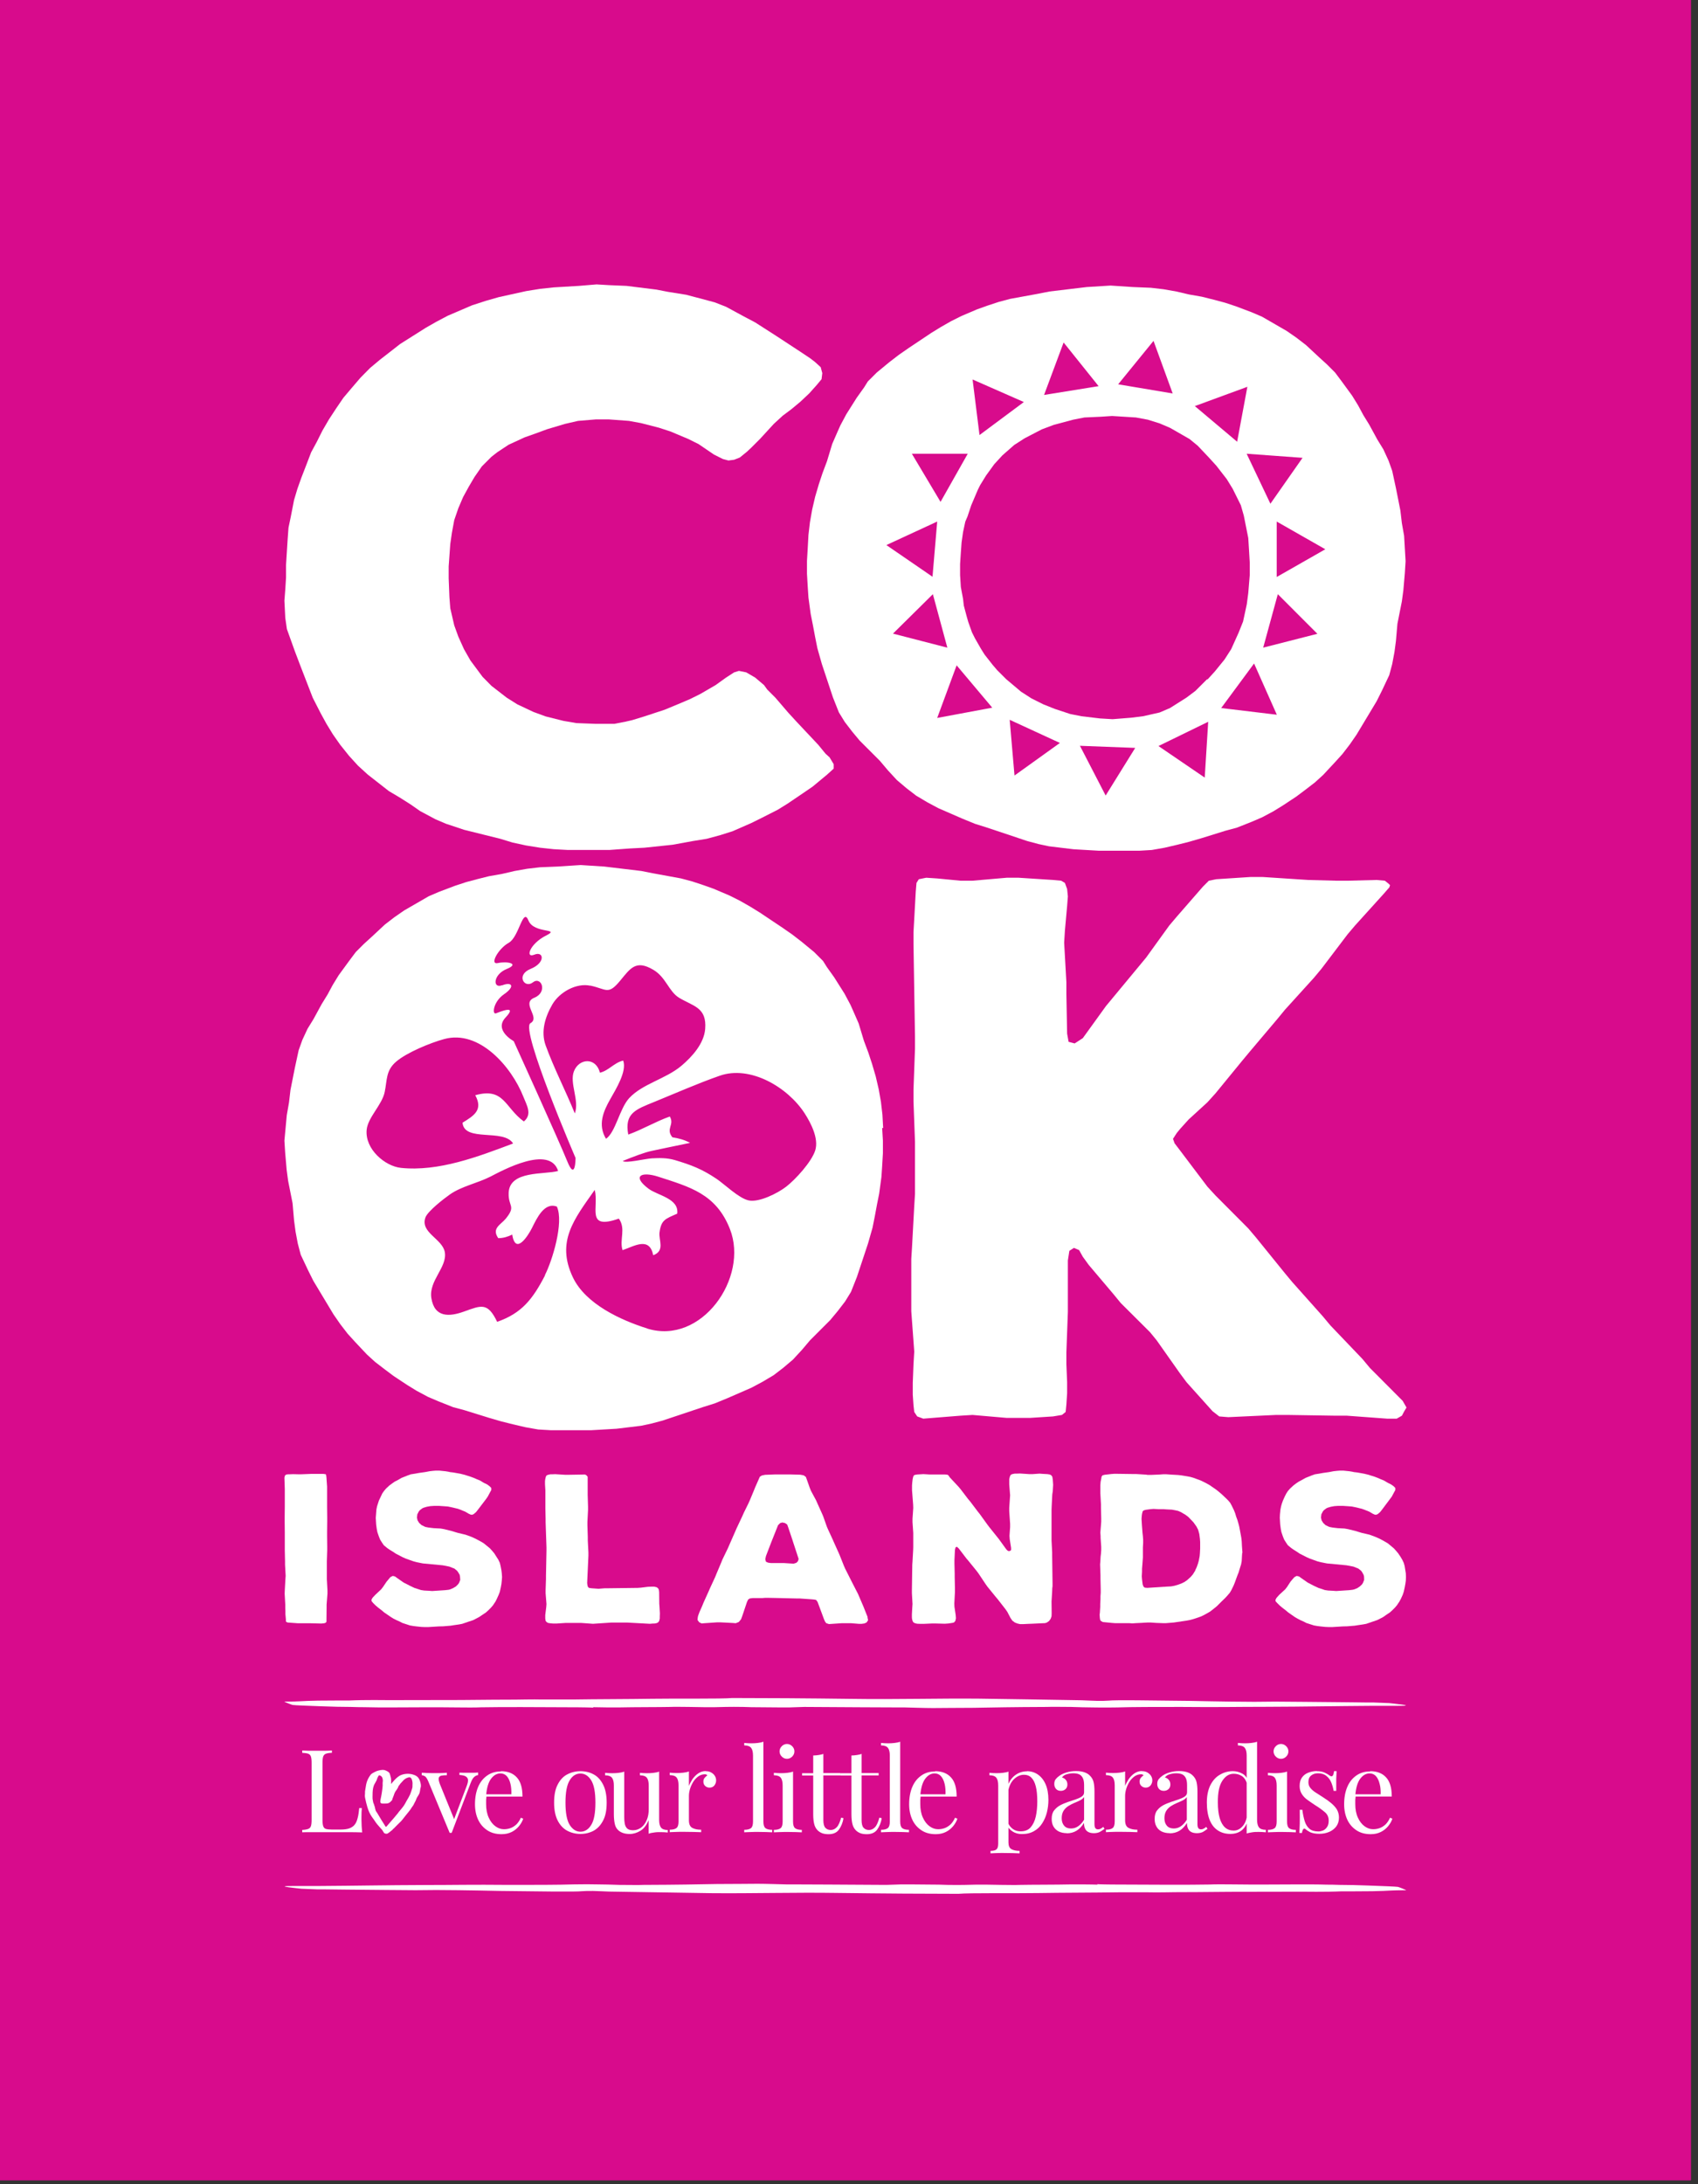 <svg width="182" height="234" viewBox="0 0 182 234" fill="none" xmlns="http://www.w3.org/2000/svg">
<rect x="0" y="0" width="182" height="234" fill="#333333" stroke="none"/>
<rect width="181.248" height="233.594" fill="#D80B8C"/>
<g clip-path="url(#clip0_679_47)">
<path d="M63.601 182.95C63.455 182.923 62.01 182.91 62.01 182.91C57.224 182.884 53.883 182.87 51.55 182.91C51.113 182.937 49.814 182.937 49.085 182.923C46.181 182.884 44.431 182.923 41.82 182.923C41.091 182.923 39.792 182.923 39.063 182.897C38.577 182.897 38.095 182.888 37.618 182.87C36.889 182.87 35.444 182.844 34.569 182.804C32.832 182.738 31.665 182.698 31.374 182.658C31.228 182.632 30.592 182.367 30.512 182.327C30.446 182.287 30.366 182.3 31.533 182.287C32.699 182.26 32.699 182.181 36.04 182.181H37.406C39.036 182.101 41.568 182.141 41.701 182.141C41.926 182.141 46.778 182.128 49.389 182.128C51.126 182.101 54.997 182.088 55.236 182.088C55.488 182.088 57.224 182.048 58.099 182.075C58.828 182.075 60.618 182.075 61.347 182.075C63.667 182.035 67.591 182.035 69.911 181.995C72.231 181.956 77.308 182.022 78.475 181.916C81.815 181.916 86.455 181.942 91.532 182.009C95.88 182.075 100.679 181.942 104.882 181.982C107.785 182.022 112.133 182.088 115.911 182.154C116.786 182.181 116.932 182.207 117.648 182.221C118.377 182.221 118.231 182.221 118.814 182.194C119.544 182.115 123.176 182.168 127.524 182.221C128.969 182.247 130.573 182.287 132.018 182.3C134.192 182.327 134.775 182.327 136.658 182.3C136.658 182.3 142.12 182.34 144.294 182.367C145.023 182.367 145.739 182.393 146.468 182.393H147.197C147.926 182.42 148.032 182.42 148.907 182.459C149.053 182.486 152.155 182.764 149.808 182.751H149.225C147.913 182.751 147.197 182.751 147.197 182.751C142.835 182.778 140.078 182.844 135.584 182.857C132.389 182.857 130.798 182.91 126.583 182.87C123.971 182.87 121.36 182.87 119.756 182.923C119.172 182.923 118.589 182.95 117.144 182.923C116.415 182.923 115.686 182.897 114.824 182.87C114.095 182.87 112.65 182.844 112.213 182.87C108.434 182.884 106.698 182.923 104.365 182.963C102.482 182.963 100.958 182.99 100.003 182.99C99.049 182.99 97.683 182.937 96.954 182.923C96.53 182.923 96.835 182.923 96.371 182.923C95.907 182.923 89.69 182.897 86.203 182.87C85.037 182.897 84.904 182.923 84.612 182.923C84.321 182.923 82.73 182.923 80.543 182.897L79.668 182.87C78.223 182.844 77.202 182.884 76.619 182.897C76.035 182.91 75.306 182.897 73.861 182.87C73.132 182.87 72.416 182.844 71.833 182.87C70.666 182.897 68.055 182.884 66.318 182.923C65.589 182.923 64.29 182.923 63.561 182.897" fill="white"/>
<path d="M117.601 201.856C117.747 201.882 119.192 201.895 119.192 201.895C123.977 201.922 127.318 201.935 129.651 201.895C130.089 201.869 131.388 201.869 132.117 201.882C135.02 201.922 136.77 201.882 139.381 201.882C140.111 201.882 141.41 201.882 142.139 201.909C142.625 201.909 143.107 201.918 143.584 201.935C144.313 201.935 145.758 201.962 146.633 202.002C148.369 202.068 149.536 202.108 149.828 202.147C149.973 202.174 150.61 202.439 150.689 202.479C150.756 202.519 150.835 202.505 149.669 202.519C148.502 202.545 148.502 202.625 145.161 202.625H143.796C142.165 202.704 139.633 202.664 139.501 202.664C139.275 202.664 134.423 202.678 131.812 202.678C130.075 202.704 126.204 202.717 125.966 202.717C125.714 202.717 123.977 202.757 123.102 202.731C122.373 202.731 120.584 202.731 119.854 202.731C117.535 202.77 113.611 202.77 111.291 202.81C108.971 202.85 103.894 202.784 102.727 202.89C99.386 202.89 94.746 202.863 89.669 202.797C85.321 202.731 80.522 202.863 76.32 202.824C73.416 202.784 69.068 202.717 65.29 202.651C64.415 202.625 64.269 202.598 63.554 202.585C62.825 202.585 62.97 202.585 62.387 202.611C61.658 202.691 58.026 202.638 53.677 202.585C52.233 202.558 50.628 202.519 49.184 202.505C47.009 202.479 46.426 202.479 44.544 202.505C44.544 202.505 39.082 202.466 36.908 202.439C36.179 202.439 35.463 202.413 34.734 202.413H34.005C33.276 202.386 33.169 202.386 32.294 202.346C32.149 202.32 29.047 202.041 31.393 202.055H31.976C33.289 202.055 34.005 202.055 34.005 202.055C38.366 202.028 41.123 201.962 45.617 201.948C48.812 201.948 50.403 201.895 54.619 201.935C57.23 201.935 59.842 201.935 61.446 201.882C62.029 201.882 62.612 201.856 64.057 201.882C64.787 201.882 65.516 201.909 66.377 201.935C67.106 201.935 68.551 201.962 68.989 201.935C72.767 201.922 74.504 201.882 76.837 201.842C78.719 201.842 80.244 201.816 81.198 201.816C82.153 201.816 83.518 201.869 84.247 201.882C84.671 201.882 84.367 201.882 84.831 201.882C85.294 201.882 91.512 201.909 94.998 201.935C96.165 201.909 96.297 201.882 96.589 201.882C96.881 201.882 98.472 201.882 100.659 201.909L101.534 201.935C102.979 201.962 104 201.922 104.583 201.909C105.166 201.895 105.895 201.909 107.34 201.935C108.069 201.935 108.785 201.962 109.368 201.935C110.535 201.909 113.147 201.922 114.883 201.882C115.612 201.882 116.911 201.882 117.641 201.909" fill="white"/>
<path d="M42.462 194.479C42.37 194.598 42.264 194.704 42.171 194.824C41.945 195.089 41.707 195.354 41.481 195.619C41.455 195.646 41.415 195.712 41.375 195.712C41.336 195.712 41.296 195.646 41.282 195.619C41.243 195.553 41.19 195.473 41.15 195.407C41.11 195.341 41.07 195.275 41.017 195.195C40.978 195.129 40.938 195.076 40.898 195.009C40.792 194.837 40.686 194.665 40.58 194.479C40.527 194.386 40.474 194.307 40.421 194.214C40.368 194.134 40.288 194.042 40.262 193.949C40.222 193.843 40.209 193.737 40.182 193.617C40.142 193.498 40.103 193.365 40.063 193.246C39.997 193.153 39.997 193.021 39.97 192.928C39.93 192.769 39.93 192.663 39.93 192.517C39.93 192.199 39.93 191.854 39.997 191.536C40.023 191.443 40.05 191.35 40.076 191.271C40.156 191.085 40.275 190.926 40.355 190.754C40.394 190.661 40.421 190.555 40.461 190.462C40.5 190.369 40.54 190.316 40.593 190.223C40.593 190.21 40.633 190.21 40.646 190.197C40.659 190.197 40.673 190.197 40.686 190.197C40.885 190.263 40.978 190.382 41.017 190.594C41.044 190.714 41.044 190.833 41.017 190.952C41.004 191.058 41.017 191.165 41.017 191.271C41.004 191.443 40.991 191.615 40.964 191.788C40.938 192.013 40.898 192.225 40.858 192.451C40.819 192.649 40.766 192.835 40.766 193.034C40.766 193.1 40.805 193.166 40.858 193.193C40.911 193.22 40.964 193.22 41.017 193.22C41.097 193.22 41.176 193.22 41.256 193.22C41.375 193.22 41.508 193.22 41.627 193.18C41.786 193.127 41.879 193.007 41.998 192.888C42.038 192.848 42.065 192.755 42.065 192.689C42.104 192.636 42.118 192.583 42.144 192.504C42.184 192.411 42.224 192.305 42.25 192.212C42.29 192.119 42.33 192 42.396 191.907C42.449 191.841 42.489 191.774 42.542 191.708C42.542 191.668 42.568 191.642 42.595 191.615C42.608 191.589 42.648 191.549 42.648 191.536C42.661 191.443 42.754 191.284 42.807 191.231C42.873 191.178 42.9 191.085 42.953 191.045C43.085 190.913 43.191 190.793 43.297 190.674C43.43 190.581 43.536 190.488 43.695 190.449C43.722 190.449 43.722 190.435 43.801 190.409C43.841 190.409 43.894 190.422 43.907 190.409C43.947 190.409 43.987 190.409 44 190.435C44.027 190.488 44.093 190.515 44.119 190.581C44.146 190.647 44.172 190.727 44.186 190.793C44.225 190.952 44.225 191.125 44.212 191.284C44.212 191.363 44.212 191.456 44.199 191.523C44.133 191.761 44.053 192 43.96 192.238C43.854 192.477 43.722 192.689 43.589 192.915C43.523 193.021 43.483 193.127 43.417 193.233C43.245 193.551 42.979 193.829 42.754 194.108C42.714 194.148 42.688 194.201 42.661 194.24C42.595 194.32 42.515 194.413 42.449 194.492L42.462 194.479ZM42.078 195.99C42.197 195.911 42.264 195.845 42.37 195.725C42.476 195.606 42.595 195.513 42.701 195.394C42.727 195.367 42.754 195.354 42.767 195.328C42.9 195.208 43.006 195.102 43.112 194.97C43.324 194.678 43.563 194.413 43.788 194.121C43.854 194.042 43.907 193.962 43.974 193.882C44.04 193.803 44.08 193.71 44.146 193.617C44.212 193.524 44.279 193.445 44.331 193.352C44.371 193.246 44.438 193.14 44.491 193.034C44.544 192.941 44.583 192.862 44.61 192.769C44.65 192.663 44.689 192.57 44.756 192.477C44.822 192.371 44.888 192.278 44.941 192.159C45.034 191.947 45.021 191.708 45.087 191.496C45.153 191.297 45.087 191.032 45.021 190.833C44.968 190.661 44.888 190.502 44.769 190.382C44.663 190.276 44.517 190.197 44.358 190.144C43.881 189.971 43.324 189.998 42.86 190.223C42.595 190.382 42.37 190.594 42.171 190.833C42.104 190.913 42.012 190.992 41.959 191.085C41.959 191.085 41.945 191.085 41.919 191.111V190.979C41.932 190.886 41.919 190.78 41.919 190.661C41.919 190.515 41.879 190.382 41.839 190.236C41.8 190.117 41.786 189.985 41.693 189.892C41.627 189.825 41.561 189.786 41.481 189.746C41.402 189.706 41.322 189.666 41.23 189.64C41.07 189.6 40.911 189.613 40.752 189.64C40.553 189.68 40.368 189.733 40.195 189.825C40.036 189.905 39.837 189.998 39.731 190.13C39.572 190.343 39.44 190.568 39.347 190.82C39.254 191.072 39.215 191.337 39.175 191.602C39.161 191.708 39.135 191.827 39.122 191.933C39.122 192.013 39.122 192.079 39.122 192.159C39.108 192.252 39.108 192.344 39.108 192.437C39.108 192.53 39.148 192.649 39.161 192.742C39.188 192.862 39.215 192.981 39.241 193.1C39.281 193.259 39.321 193.418 39.373 193.591C39.48 193.962 39.639 194.333 39.864 194.651C39.904 194.704 39.93 194.744 39.97 194.797C40.036 194.877 40.089 194.97 40.156 195.062C40.248 195.195 40.328 195.328 40.434 195.447L40.792 195.858C40.792 195.858 40.885 195.964 40.938 196.017C41.017 196.123 41.084 196.242 41.15 196.348C41.203 196.441 41.428 196.481 41.521 196.441C41.654 196.388 42.065 196.03 42.118 195.99H42.078Z" fill="white"/>
<path d="M35.574 187.535V187.787C35.296 187.787 35.084 187.827 34.938 187.88C34.792 187.933 34.699 188.039 34.646 188.172C34.593 188.318 34.567 188.543 34.567 188.848V194.986C34.567 195.278 34.593 195.503 34.646 195.649C34.699 195.795 34.792 195.901 34.938 195.941C35.084 195.981 35.296 196.007 35.574 196.007H36.476C36.86 196.007 37.178 195.968 37.417 195.888C37.655 195.808 37.854 195.676 38 195.503C38.146 195.331 38.252 195.092 38.331 194.788C38.411 194.496 38.464 194.125 38.504 193.7H38.782C38.756 193.952 38.742 194.297 38.742 194.721C38.742 194.88 38.742 195.106 38.756 195.397C38.756 195.689 38.795 195.994 38.822 196.312C38.398 196.299 37.921 196.286 37.404 196.286C36.873 196.286 36.409 196.286 35.998 196.286H35.296C35.017 196.286 34.699 196.286 34.368 196.286C34.036 196.286 33.705 196.286 33.36 196.286C33.016 196.286 32.697 196.286 32.393 196.299V196.047C32.671 196.034 32.883 195.994 33.029 195.941C33.175 195.888 33.267 195.795 33.321 195.649C33.374 195.503 33.4 195.278 33.4 194.986V188.848C33.4 188.543 33.374 188.318 33.321 188.172C33.267 188.026 33.175 187.933 33.029 187.88C32.883 187.827 32.671 187.801 32.393 187.787V187.535C32.565 187.535 32.79 187.549 33.069 187.562C33.347 187.562 33.652 187.562 33.97 187.562C34.262 187.562 34.54 187.562 34.832 187.562C35.11 187.562 35.349 187.549 35.548 187.535H35.574Z" fill="white"/>
<path d="M51.248 189.92V190.172C51.089 190.185 50.943 190.265 50.811 190.384C50.678 190.503 50.559 190.729 50.44 191.034L48.411 196.363H48.199L45.919 190.875C45.786 190.556 45.654 190.358 45.535 190.291C45.402 190.225 45.296 190.185 45.203 190.185V189.92C45.362 189.92 45.535 189.933 45.72 189.947C45.892 189.947 46.091 189.96 46.29 189.96C46.542 189.96 46.82 189.96 47.099 189.96C47.377 189.96 47.656 189.933 47.894 189.92V190.185C47.682 190.185 47.51 190.198 47.337 190.225C47.178 190.252 47.072 190.331 47.032 190.464C46.993 190.596 47.032 190.822 47.152 191.14L48.703 194.958L48.623 195.024L50.029 191.325C50.135 191.047 50.174 190.835 50.161 190.676C50.148 190.517 50.055 190.397 49.909 190.305C49.763 190.225 49.538 190.172 49.246 190.159V189.907C49.392 189.907 49.525 189.92 49.631 189.92C49.737 189.92 49.843 189.92 49.949 189.92C50.055 189.92 50.161 189.92 50.294 189.92C50.479 189.92 50.652 189.92 50.811 189.92C50.97 189.92 51.102 189.907 51.235 189.894L51.248 189.92Z" fill="white"/>
<path d="M53.695 189.754C54.424 189.754 54.994 189.979 55.392 190.417C55.803 190.854 56.002 191.544 56.002 192.472H51.627V192.233H54.809C54.822 191.835 54.795 191.451 54.716 191.119C54.636 190.775 54.504 190.496 54.331 190.297C54.159 190.099 53.92 189.993 53.642 189.993C53.258 189.993 52.926 190.178 52.635 190.563C52.343 190.947 52.17 191.544 52.104 192.366L52.144 192.419C52.131 192.538 52.117 192.684 52.104 192.83C52.104 192.976 52.104 193.121 52.104 193.281C52.104 193.837 52.197 194.328 52.383 194.726C52.568 195.137 52.807 195.442 53.099 195.654C53.39 195.866 53.695 195.972 54.013 195.972C54.265 195.972 54.49 195.932 54.716 195.853C54.941 195.773 55.14 195.64 55.339 195.468C55.524 195.283 55.697 195.044 55.829 194.739L56.081 194.845C55.988 195.123 55.843 195.375 55.63 195.64C55.418 195.892 55.166 196.105 54.848 196.264C54.53 196.423 54.172 196.502 53.761 196.502C53.165 196.502 52.661 196.37 52.237 196.091C51.813 195.813 51.481 195.442 51.256 194.964C51.03 194.487 50.911 193.93 50.911 193.294C50.911 192.565 51.03 191.941 51.256 191.424C51.481 190.894 51.813 190.496 52.237 190.205C52.661 189.913 53.151 189.78 53.708 189.78L53.695 189.754Z" fill="white"/>
<path d="M62.215 189.754C62.745 189.754 63.223 189.873 63.634 190.099C64.058 190.324 64.389 190.695 64.641 191.186C64.893 191.676 65.026 192.326 65.026 193.121C65.026 193.917 64.906 194.553 64.641 195.044C64.389 195.534 64.058 195.892 63.634 196.131C63.209 196.356 62.732 196.476 62.215 196.476C61.698 196.476 61.221 196.356 60.797 196.131C60.373 195.906 60.028 195.534 59.776 195.044C59.524 194.553 59.392 193.917 59.392 193.121C59.392 192.326 59.511 191.69 59.776 191.186C60.028 190.695 60.359 190.324 60.797 190.099C61.221 189.873 61.698 189.754 62.215 189.754ZM62.215 190.006C61.738 190.006 61.354 190.244 61.062 190.735C60.757 191.226 60.611 192.021 60.611 193.121C60.611 194.222 60.757 195.017 61.062 195.508C61.367 195.985 61.751 196.237 62.215 196.237C62.679 196.237 63.077 195.998 63.369 195.508C63.673 195.031 63.819 194.235 63.819 193.121C63.819 192.008 63.673 191.226 63.369 190.735C63.064 190.244 62.679 190.006 62.215 190.006Z" fill="white"/>
<path d="M70.648 189.798V194.968C70.648 195.34 70.714 195.618 70.847 195.79C70.979 195.963 71.231 196.056 71.576 196.056V196.321C71.324 196.294 71.059 196.281 70.807 196.281C70.568 196.281 70.343 196.281 70.117 196.321C69.892 196.347 69.693 196.387 69.521 196.453V194.995C69.309 195.525 69.017 195.91 68.646 196.135C68.275 196.361 67.89 196.48 67.493 196.48C67.201 196.48 66.949 196.44 66.737 196.361C66.525 196.281 66.339 196.162 66.207 196.016C66.048 195.857 65.942 195.631 65.888 195.366C65.835 195.101 65.796 194.783 65.796 194.385V191.283C65.796 190.912 65.729 190.633 65.597 190.461C65.464 190.288 65.212 190.196 64.855 190.196V189.93C65.12 189.957 65.371 189.97 65.623 189.97C65.875 189.97 66.087 189.957 66.313 189.93C66.538 189.904 66.737 189.864 66.909 189.798V194.664C66.909 194.915 66.922 195.154 66.962 195.366C67.002 195.578 67.082 195.751 67.214 195.883C67.347 196.016 67.559 196.082 67.864 196.082C68.182 196.082 68.474 195.976 68.725 195.79C68.977 195.605 69.176 195.326 69.322 194.982C69.468 194.65 69.534 194.266 69.534 193.842V191.283C69.534 190.912 69.468 190.633 69.335 190.461C69.203 190.288 68.951 190.196 68.593 190.196V189.93C68.858 189.957 69.11 189.97 69.362 189.97C69.614 189.97 69.826 189.957 70.051 189.93C70.276 189.904 70.475 189.864 70.648 189.798Z" fill="white"/>
<path d="M75.632 189.753C75.857 189.753 76.056 189.793 76.215 189.886C76.387 189.978 76.52 190.098 76.612 190.244C76.705 190.389 76.758 190.548 76.758 190.734C76.758 190.946 76.692 191.119 76.573 191.278C76.453 191.437 76.268 191.516 76.056 191.516C75.883 191.516 75.724 191.463 75.592 191.344C75.459 191.225 75.393 191.079 75.393 190.867C75.393 190.708 75.433 190.575 75.525 190.469C75.618 190.363 75.711 190.27 75.817 190.204C75.764 190.124 75.671 190.084 75.552 190.084C75.3 190.084 75.061 190.164 74.849 190.31C74.637 190.469 74.452 190.655 74.306 190.893C74.16 191.132 74.041 191.384 73.961 191.649C73.882 191.914 73.842 192.166 73.842 192.391V195.016C73.842 195.427 73.961 195.693 74.2 195.825C74.438 195.958 74.757 196.024 75.154 196.024V196.289C74.969 196.289 74.69 196.276 74.346 196.263C74.001 196.263 73.63 196.249 73.245 196.249C72.967 196.249 72.689 196.249 72.41 196.263C72.132 196.263 71.92 196.289 71.787 196.289V196.024C72.118 196.024 72.37 195.958 72.516 195.838C72.662 195.719 72.728 195.48 72.728 195.136V191.264C72.728 190.893 72.662 190.615 72.529 190.442C72.397 190.27 72.145 190.177 71.787 190.177V189.912C72.052 189.939 72.304 189.952 72.556 189.952C72.808 189.952 73.02 189.939 73.245 189.912C73.471 189.886 73.669 189.846 73.842 189.78V191.331C73.935 191.092 74.067 190.853 74.226 190.602C74.399 190.363 74.597 190.151 74.836 189.992C75.075 189.833 75.34 189.74 75.632 189.74V189.753Z" fill="white"/>
<path d="M81.825 186.595V195.146C81.825 195.491 81.892 195.73 82.037 195.849C82.183 195.968 82.422 196.034 82.766 196.034V196.3C82.621 196.3 82.409 196.286 82.13 196.273C81.852 196.273 81.56 196.26 81.269 196.26C80.977 196.26 80.698 196.26 80.42 196.273C80.128 196.273 79.916 196.3 79.77 196.3V196.034C80.102 196.034 80.354 195.968 80.5 195.849C80.645 195.73 80.712 195.491 80.712 195.146V188.08C80.712 187.708 80.645 187.43 80.513 187.258C80.38 187.085 80.128 186.992 79.77 186.992V186.727C80.036 186.754 80.287 186.767 80.539 186.767C80.791 186.767 81.003 186.754 81.229 186.727C81.441 186.701 81.653 186.661 81.825 186.595Z" fill="white"/>
<path d="M85.002 189.794V195.15C85.002 195.495 85.068 195.734 85.214 195.853C85.36 195.972 85.599 196.039 85.943 196.039V196.304C85.797 196.304 85.585 196.291 85.307 196.277C85.029 196.277 84.737 196.264 84.445 196.264C84.154 196.264 83.875 196.264 83.597 196.277C83.305 196.277 83.093 196.304 82.947 196.304V196.039C83.279 196.039 83.531 195.972 83.676 195.853C83.822 195.734 83.888 195.495 83.888 195.15V191.279C83.888 190.908 83.822 190.629 83.69 190.457C83.557 190.285 83.305 190.192 82.947 190.192V189.927C83.212 189.953 83.464 189.967 83.716 189.967C83.968 189.967 84.18 189.953 84.406 189.927C84.631 189.9 84.83 189.86 85.002 189.794ZM84.353 186.838C84.565 186.838 84.75 186.917 84.909 187.076C85.068 187.235 85.148 187.421 85.148 187.633C85.148 187.845 85.068 188.031 84.909 188.19C84.75 188.349 84.565 188.429 84.353 188.429C84.14 188.429 83.955 188.349 83.796 188.19C83.637 188.031 83.557 187.845 83.557 187.633C83.557 187.421 83.637 187.235 83.796 187.076C83.955 186.917 84.14 186.838 84.353 186.838Z" fill="white"/>
<path d="M88.251 187.886V189.954H90.08V190.206H88.251V194.992C88.251 195.377 88.317 195.655 88.463 195.814C88.609 195.973 88.794 196.053 89.046 196.053C89.298 196.053 89.51 195.947 89.696 195.748C89.881 195.549 90.027 195.204 90.16 194.727L90.412 194.793C90.332 195.271 90.16 195.682 89.921 196.013C89.683 196.345 89.298 196.504 88.808 196.504C88.529 196.504 88.291 196.464 88.118 196.398C87.946 196.331 87.774 196.225 87.641 196.093C87.455 195.907 87.336 195.682 87.27 195.417C87.204 195.151 87.164 194.807 87.164 194.369V190.219H85.971V189.967H87.164V188.072C87.376 188.072 87.575 188.045 87.76 188.019C87.946 187.992 88.118 187.952 88.277 187.899L88.251 187.886Z" fill="white"/>
<path d="M92.349 187.886V189.954H94.178V190.206H92.349V194.992C92.349 195.377 92.415 195.655 92.561 195.814C92.706 195.973 92.892 196.053 93.144 196.053C93.396 196.053 93.608 195.947 93.793 195.748C93.979 195.549 94.125 195.204 94.257 194.727L94.509 194.793C94.43 195.271 94.257 195.682 94.019 196.013C93.78 196.345 93.396 196.504 92.905 196.504C92.627 196.504 92.388 196.464 92.216 196.398C92.044 196.331 91.871 196.225 91.739 196.093C91.553 195.907 91.434 195.682 91.368 195.417C91.301 195.151 91.261 194.807 91.261 194.369V190.219H90.068V189.967H91.261V188.072C91.474 188.072 91.672 188.045 91.858 188.019C92.044 187.992 92.216 187.952 92.375 187.899L92.349 187.886Z" fill="white"/>
<path d="M96.488 186.595V195.146C96.488 195.491 96.555 195.73 96.701 195.849C96.846 195.968 97.085 196.034 97.43 196.034V196.3C97.284 196.3 97.072 196.286 96.793 196.273C96.515 196.273 96.223 196.26 95.932 196.26C95.64 196.26 95.362 196.26 95.083 196.273C94.791 196.273 94.579 196.3 94.434 196.3V196.034C94.765 196.034 95.017 195.968 95.163 195.849C95.308 195.73 95.375 195.491 95.375 195.146V188.08C95.375 187.708 95.308 187.43 95.176 187.258C95.043 187.085 94.791 186.992 94.434 186.992V186.727C94.699 186.754 94.951 186.767 95.203 186.767C95.454 186.767 95.666 186.754 95.892 186.727C96.104 186.701 96.316 186.661 96.488 186.595Z" fill="white"/>
<path d="M100.231 189.754C100.96 189.754 101.53 189.979 101.928 190.417C102.339 190.854 102.538 191.544 102.538 192.472H98.163V192.233H101.345C101.358 191.835 101.331 191.451 101.252 191.119C101.172 190.775 101.04 190.496 100.867 190.297C100.695 190.099 100.457 189.993 100.178 189.993C99.794 189.993 99.462 190.178 99.171 190.563C98.879 190.947 98.707 191.544 98.64 192.366L98.68 192.419C98.667 192.538 98.654 192.684 98.64 192.83C98.64 192.976 98.64 193.121 98.64 193.281C98.64 193.837 98.733 194.328 98.919 194.726C99.104 195.137 99.343 195.442 99.635 195.654C99.926 195.866 100.231 195.972 100.549 195.972C100.801 195.972 101.027 195.932 101.252 195.853C101.477 195.773 101.676 195.64 101.875 195.468C102.061 195.283 102.233 195.044 102.365 194.739L102.617 194.845C102.525 195.123 102.379 195.375 102.167 195.64C101.955 195.892 101.703 196.105 101.384 196.264C101.066 196.423 100.708 196.502 100.297 196.502C99.701 196.502 99.197 196.37 98.773 196.091C98.349 195.813 98.017 195.442 97.792 194.964C97.567 194.487 97.447 193.93 97.447 193.294C97.447 192.565 97.567 191.941 97.792 191.424C98.017 190.894 98.349 190.496 98.773 190.205C99.197 189.913 99.688 189.78 100.244 189.78L100.231 189.754Z" fill="white"/>
<path d="M108.092 189.794V197.391C108.092 197.749 108.198 197.987 108.41 198.106C108.623 198.226 108.914 198.292 109.285 198.292V198.557C109.1 198.557 108.848 198.544 108.53 198.531C108.212 198.531 107.867 198.517 107.496 198.517C107.244 198.517 106.992 198.517 106.74 198.531C106.488 198.531 106.303 198.557 106.17 198.557V198.292C106.462 198.292 106.674 198.239 106.806 198.133C106.926 198.027 106.992 197.828 106.992 197.523V191.279C106.992 190.907 106.926 190.629 106.793 190.457C106.661 190.284 106.409 190.191 106.051 190.191V189.926C106.316 189.953 106.568 189.966 106.82 189.966C107.072 189.966 107.284 189.953 107.509 189.926C107.721 189.9 107.933 189.86 108.106 189.794H108.092ZM110.068 189.754C110.505 189.754 110.903 189.873 111.247 190.112C111.592 190.351 111.87 190.695 112.069 191.146C112.268 191.597 112.374 192.167 112.374 192.83C112.374 193.281 112.321 193.718 112.215 194.156C112.109 194.593 111.937 194.978 111.711 195.336C111.486 195.694 111.194 195.972 110.836 196.171C110.478 196.383 110.041 196.489 109.537 196.489C109.153 196.489 108.808 196.396 108.53 196.211C108.251 196.025 108.053 195.813 107.96 195.548L108.079 195.375C108.198 195.601 108.357 195.8 108.583 195.959C108.808 196.118 109.073 196.197 109.405 196.197C109.869 196.197 110.227 196.051 110.478 195.76C110.73 195.468 110.916 195.084 111.022 194.606C111.128 194.129 111.181 193.585 111.181 193.002C111.181 192.339 111.128 191.796 111.022 191.385C110.916 190.96 110.757 190.655 110.545 190.443C110.333 190.231 110.068 190.138 109.749 190.138C109.352 190.138 108.98 190.311 108.649 190.642C108.318 190.974 108.106 191.477 108.013 192.154L107.867 191.981C107.96 191.279 108.212 190.735 108.609 190.351C109.02 189.966 109.511 189.767 110.081 189.767L110.068 189.754Z" fill="white"/>
<path d="M114.355 196.395C114.024 196.395 113.719 196.329 113.48 196.21C113.228 196.077 113.043 195.905 112.91 195.666C112.778 195.441 112.725 195.162 112.725 194.857C112.725 194.499 112.804 194.194 112.976 193.969C113.149 193.744 113.361 193.558 113.626 193.412C113.891 193.266 114.17 193.16 114.461 193.054C114.753 192.961 115.031 192.869 115.296 192.776C115.562 192.683 115.774 192.59 115.946 192.471C116.118 192.352 116.198 192.206 116.198 192.007V191.238C116.198 190.893 116.145 190.628 116.039 190.442C115.933 190.257 115.8 190.137 115.628 190.071C115.455 190.005 115.257 189.978 115.045 189.978C114.832 189.978 114.62 190.005 114.382 190.071C114.143 190.124 113.957 190.244 113.825 190.429C113.984 190.456 114.117 190.548 114.236 190.681C114.355 190.814 114.408 190.986 114.408 191.185C114.408 191.384 114.342 191.556 114.209 191.675C114.077 191.795 113.904 191.861 113.706 191.861C113.467 191.861 113.295 191.781 113.175 191.636C113.056 191.49 113.003 191.317 113.003 191.119C113.003 190.906 113.056 190.734 113.162 190.602C113.268 190.469 113.401 190.35 113.573 190.23C113.759 190.098 114.011 189.978 114.315 189.886C114.62 189.793 114.952 189.74 115.336 189.74C115.681 189.74 115.959 189.78 116.198 189.859C116.436 189.939 116.635 190.045 116.794 190.204C117.006 190.403 117.152 190.641 117.219 190.933C117.285 191.211 117.311 191.556 117.311 191.954V195.401C117.311 195.613 117.338 195.759 117.404 195.852C117.47 195.945 117.563 195.984 117.696 195.984C117.789 195.984 117.868 195.971 117.961 195.918C118.041 195.878 118.147 195.812 118.253 195.719L118.385 195.931C118.213 196.064 118.041 196.17 117.881 196.263C117.722 196.342 117.51 196.395 117.258 196.395C117.02 196.395 116.821 196.356 116.662 196.276C116.503 196.196 116.383 196.077 116.304 195.905C116.224 195.746 116.185 195.534 116.185 195.295C115.959 195.666 115.694 195.945 115.389 196.13C115.084 196.316 114.726 196.409 114.342 196.409L114.355 196.395ZM114.806 195.891C115.084 195.891 115.336 195.812 115.562 195.653C115.8 195.494 116.012 195.255 116.198 194.95V192.524C116.092 192.67 115.959 192.776 115.76 192.882C115.575 192.975 115.363 193.068 115.137 193.16C114.912 193.253 114.7 193.372 114.501 193.492C114.302 193.624 114.13 193.783 113.997 193.996C113.865 194.208 113.798 194.473 113.798 194.804C113.798 195.136 113.891 195.401 114.064 195.6C114.236 195.799 114.474 195.891 114.779 195.891H114.806Z" fill="white"/>
<path d="M122.384 189.751C122.61 189.751 122.809 189.791 122.968 189.884C123.127 189.977 123.273 190.096 123.365 190.242C123.458 190.388 123.511 190.547 123.511 190.732C123.511 190.945 123.445 191.117 123.326 191.276C123.193 191.435 123.021 191.515 122.809 191.515C122.636 191.515 122.477 191.462 122.345 191.342C122.212 191.223 122.146 191.077 122.146 190.865C122.146 190.706 122.186 190.573 122.278 190.467C122.358 190.361 122.464 190.268 122.57 190.202C122.517 190.123 122.424 190.083 122.305 190.083C122.053 190.083 121.814 190.162 121.602 190.308C121.39 190.467 121.205 190.653 121.059 190.891C120.913 191.13 120.794 191.382 120.714 191.647C120.635 191.912 120.595 192.164 120.595 192.39V195.015C120.595 195.426 120.714 195.691 120.953 195.823C121.191 195.956 121.51 196.022 121.907 196.022V196.288C121.722 196.288 121.443 196.274 121.099 196.261C120.754 196.261 120.383 196.248 119.998 196.248C119.72 196.248 119.441 196.248 119.163 196.261C118.885 196.261 118.673 196.288 118.54 196.288V196.022C118.885 196.022 119.123 195.956 119.269 195.837C119.415 195.717 119.481 195.479 119.481 195.134V191.263C119.481 190.891 119.415 190.613 119.282 190.441C119.15 190.268 118.898 190.176 118.54 190.176V189.91C118.805 189.937 119.057 189.95 119.309 189.95C119.561 189.95 119.773 189.937 119.998 189.91C120.224 189.884 120.422 189.844 120.595 189.778V191.329C120.688 191.09 120.82 190.852 120.979 190.6C121.152 190.361 121.35 190.149 121.589 189.99C121.828 189.831 122.093 189.738 122.384 189.738V189.751Z" fill="white"/>
<path d="M125.379 196.395C125.048 196.395 124.743 196.329 124.504 196.21C124.252 196.077 124.067 195.905 123.947 195.666C123.815 195.441 123.762 195.162 123.762 194.857C123.762 194.499 123.841 194.194 124.014 193.969C124.186 193.744 124.398 193.558 124.663 193.412C124.928 193.266 125.207 193.16 125.498 193.054C125.79 192.961 126.068 192.869 126.334 192.776C126.599 192.683 126.811 192.59 126.983 192.471C127.155 192.352 127.235 192.206 127.235 192.007V191.238C127.235 190.893 127.182 190.628 127.076 190.442C126.97 190.257 126.837 190.137 126.665 190.071C126.493 190.005 126.294 189.978 126.082 189.978C125.87 189.978 125.657 190.005 125.419 190.071C125.18 190.124 124.995 190.244 124.862 190.429C125.021 190.456 125.154 190.548 125.273 190.681C125.392 190.814 125.445 190.986 125.445 191.185C125.445 191.384 125.379 191.556 125.246 191.675C125.114 191.795 124.942 191.861 124.743 191.861C124.504 191.861 124.332 191.781 124.212 191.636C124.093 191.49 124.04 191.317 124.04 191.119C124.04 190.906 124.093 190.734 124.199 190.602C124.305 190.469 124.438 190.35 124.61 190.23C124.796 190.098 125.048 189.978 125.353 189.886C125.657 189.793 125.989 189.74 126.373 189.74C126.718 189.74 126.996 189.78 127.235 189.859C127.474 189.939 127.672 190.045 127.831 190.204C128.044 190.403 128.189 190.641 128.256 190.933C128.322 191.225 128.349 191.556 128.349 191.954V195.401C128.349 195.613 128.375 195.759 128.441 195.852C128.508 195.945 128.6 195.984 128.733 195.984C128.826 195.984 128.905 195.971 128.998 195.918C129.078 195.878 129.184 195.812 129.29 195.719L129.422 195.931C129.25 196.064 129.091 196.17 128.932 196.263C128.773 196.342 128.561 196.395 128.295 196.395C128.057 196.395 127.858 196.356 127.699 196.276C127.54 196.196 127.421 196.077 127.341 195.905C127.261 195.746 127.222 195.534 127.222 195.295C126.996 195.666 126.731 195.945 126.426 196.13C126.121 196.316 125.763 196.409 125.379 196.409V196.395ZM125.816 195.891C126.095 195.891 126.347 195.812 126.572 195.653C126.811 195.494 127.023 195.255 127.208 194.95V192.524C127.102 192.67 126.97 192.776 126.771 192.882C126.585 192.975 126.373 193.068 126.148 193.16C125.923 193.253 125.71 193.372 125.512 193.492C125.313 193.624 125.14 193.783 125.008 193.996C124.875 194.208 124.809 194.473 124.809 194.804C124.809 195.136 124.902 195.401 125.074 195.6C125.246 195.799 125.498 195.891 125.803 195.891H125.816Z" fill="white"/>
<path d="M132.14 189.75C132.498 189.75 132.843 189.843 133.161 190.015C133.479 190.188 133.691 190.479 133.797 190.904L133.638 191.023C133.519 190.678 133.347 190.426 133.095 190.267C132.843 190.108 132.565 190.029 132.233 190.029C131.743 190.029 131.345 190.28 131.014 190.784C130.682 191.288 130.523 192.057 130.536 193.118C130.536 193.781 130.603 194.337 130.735 194.788C130.868 195.226 131.053 195.557 131.305 195.783C131.557 196.008 131.862 196.114 132.233 196.114C132.604 196.114 132.896 195.968 133.174 195.663C133.453 195.372 133.625 194.934 133.678 194.351L133.824 194.523C133.758 195.146 133.559 195.637 133.227 195.968C132.896 196.3 132.445 196.472 131.875 196.472C131.358 196.472 130.921 196.353 130.536 196.101C130.152 195.849 129.86 195.478 129.661 194.987C129.463 194.497 129.356 193.873 129.356 193.118C129.356 192.362 129.489 191.739 129.741 191.235C130.006 190.731 130.337 190.36 130.775 190.121C131.199 189.869 131.663 189.75 132.154 189.75H132.14ZM134.739 186.595V194.947C134.739 195.319 134.805 195.597 134.937 195.769C135.07 195.942 135.322 196.034 135.68 196.034V196.3C135.428 196.273 135.163 196.26 134.911 196.26C134.672 196.26 134.447 196.26 134.222 196.3C133.996 196.339 133.797 196.366 133.625 196.432V188.08C133.625 187.708 133.559 187.43 133.426 187.258C133.294 187.085 133.042 186.992 132.684 186.992V186.727C132.949 186.754 133.201 186.767 133.453 186.767C133.705 186.767 133.917 186.754 134.142 186.727C134.367 186.701 134.566 186.661 134.739 186.595Z" fill="white"/>
<path d="M137.952 189.794V195.15C137.952 195.495 138.019 195.734 138.164 195.853C138.31 195.972 138.549 196.039 138.893 196.039V196.304C138.748 196.304 138.536 196.291 138.257 196.277C137.979 196.277 137.687 196.264 137.395 196.264C137.104 196.264 136.825 196.264 136.547 196.277C136.255 196.277 136.043 196.304 135.897 196.304V196.039C136.242 196.039 136.481 195.972 136.627 195.853C136.772 195.734 136.839 195.495 136.839 195.15V191.279C136.839 190.908 136.772 190.629 136.64 190.457C136.507 190.285 136.255 190.192 135.897 190.192V189.927C136.163 189.953 136.414 189.967 136.666 189.967C136.918 189.967 137.13 189.953 137.356 189.927C137.581 189.9 137.78 189.86 137.952 189.794ZM137.303 186.838C137.515 186.838 137.7 186.917 137.859 187.076C138.019 187.235 138.098 187.421 138.098 187.633C138.098 187.845 138.019 188.031 137.859 188.19C137.7 188.349 137.515 188.429 137.303 188.429C137.091 188.429 136.905 188.349 136.746 188.19C136.587 188.031 136.507 187.845 136.507 187.633C136.507 187.421 136.587 187.235 136.746 187.076C136.905 186.917 137.091 186.838 137.303 186.838Z" fill="white"/>
<path d="M141.157 189.753C141.488 189.753 141.767 189.806 141.992 189.912C142.217 190.018 142.39 190.124 142.496 190.204C142.774 190.429 142.933 190.283 142.986 189.753H143.265C143.251 189.978 143.238 190.257 143.225 190.575C143.225 190.893 143.225 191.317 143.225 191.861H142.946C142.893 191.556 142.814 191.264 142.695 190.973C142.575 190.681 142.403 190.442 142.164 190.257C141.939 190.071 141.634 189.978 141.263 189.978C140.971 189.978 140.733 190.058 140.534 190.217C140.335 190.376 140.242 190.615 140.242 190.933C140.242 191.185 140.322 191.397 140.468 191.569C140.613 191.742 140.812 191.914 141.051 192.06C141.289 192.206 141.555 192.378 141.833 192.564C142.151 192.763 142.429 192.961 142.681 193.174C142.933 193.386 143.145 193.611 143.291 193.85C143.437 194.102 143.517 194.393 143.517 194.725C143.517 195.109 143.41 195.427 143.225 195.679C143.026 195.931 142.774 196.13 142.456 196.263C142.138 196.395 141.793 196.462 141.409 196.462C141.223 196.462 141.051 196.448 140.892 196.422C140.733 196.395 140.574 196.356 140.428 196.289C140.348 196.249 140.255 196.196 140.176 196.143C140.083 196.09 140.004 196.024 139.924 195.958C139.844 195.891 139.765 195.891 139.699 195.958C139.632 196.024 139.579 196.17 139.553 196.369H139.274C139.288 196.104 139.301 195.785 139.314 195.401C139.327 195.016 139.314 194.513 139.314 193.89H139.593C139.646 194.354 139.738 194.751 139.844 195.109C139.951 195.454 140.123 195.719 140.348 195.918C140.574 196.117 140.905 196.21 141.316 196.21C141.475 196.21 141.647 196.17 141.82 196.104C141.992 196.024 142.125 195.905 142.244 195.732C142.363 195.56 142.416 195.335 142.416 195.043C142.416 194.685 142.284 194.38 142.019 194.155C141.753 193.929 141.422 193.677 141.011 193.425C140.719 193.24 140.441 193.041 140.176 192.855C139.911 192.67 139.699 192.458 139.54 192.206C139.38 191.954 139.301 191.675 139.301 191.344C139.301 190.973 139.38 190.668 139.553 190.429C139.725 190.191 139.951 190.018 140.229 189.912C140.507 189.806 140.812 189.74 141.13 189.74L141.157 189.753Z" fill="white"/>
<path d="M146.869 189.753C147.599 189.753 148.169 189.979 148.566 190.416C148.977 190.854 149.176 191.543 149.176 192.471H144.801V192.233H147.983C147.996 191.835 147.97 191.45 147.877 191.119C147.797 190.774 147.665 190.496 147.492 190.297C147.32 190.098 147.082 189.992 146.803 189.992C146.419 189.992 146.087 190.178 145.796 190.562C145.504 190.947 145.332 191.543 145.265 192.365L145.305 192.418C145.292 192.538 145.279 192.683 145.265 192.829C145.265 192.975 145.265 193.121 145.265 193.28C145.265 193.837 145.358 194.327 145.544 194.725C145.729 195.136 145.968 195.441 146.26 195.653C146.551 195.865 146.856 195.971 147.174 195.971C147.426 195.971 147.652 195.932 147.877 195.852C148.102 195.773 148.301 195.64 148.5 195.468C148.686 195.282 148.858 195.043 148.99 194.738L149.242 194.845C149.15 195.123 149.004 195.375 148.792 195.64C148.58 195.892 148.328 196.104 148.009 196.263C147.691 196.422 147.333 196.502 146.922 196.502C146.326 196.502 145.822 196.369 145.398 196.091C144.974 195.812 144.642 195.441 144.417 194.964C144.192 194.487 144.072 193.93 144.072 193.293C144.072 192.564 144.192 191.941 144.417 191.424C144.642 190.894 144.974 190.496 145.398 190.204C145.822 189.913 146.313 189.78 146.869 189.78V189.753Z" fill="white"/>
<path d="M33.309 157.905L32.301 157.945H31.944L31.413 157.931L31.082 157.945H30.91L30.684 157.971L30.552 158.064L30.485 158.303L30.525 159.522V161.418L30.512 162.611V162.956L30.525 164.176V166.072L30.552 167.265V167.623L30.618 168.829L30.591 169.187L30.525 170.381L30.512 170.739L30.578 171.919V172.25L30.591 172.581V172.939L30.644 173.496V173.708L30.711 173.775L30.843 173.828L31.944 173.907H33.309L34.436 173.934L34.741 173.907L34.926 173.841L34.993 173.735V173.496L35.006 172.277V171.919L35.099 170.739V170.381L35.032 169.187V167.265L35.072 166.072V165.714L35.059 164.534V164.176L35.072 162.956V162.611L35.059 161.418V159.257L35.032 158.899L34.993 158.329L34.966 158.077L34.926 157.945L34.674 157.905H33.309Z" fill="white"/>
<path d="M53.812 168.954L53.785 169.325L53.745 169.697L53.679 170.055L53.573 170.532L53.453 170.85L53.255 171.288L53.109 171.579L52.844 171.977L52.618 172.242L52.353 172.507L52.088 172.746L51.651 173.038L51.359 173.237L51.028 173.409L50.723 173.568L50.206 173.74L49.543 173.966L49.198 174.032L48.641 174.112L48.31 174.165L47.833 174.204L47.515 174.231L47.011 174.244L45.95 174.31H45.46L45.155 174.297L44.651 174.244L44.32 174.204L43.935 174.138L43.617 174.032L43.127 173.873L42.822 173.714L42.49 173.568L42.172 173.409L41.894 173.237L41.178 172.746L40.913 172.521L40.515 172.216L40.25 171.99L40.011 171.752L39.839 171.553L39.812 171.394L39.919 171.195L40.011 171.089L40.237 170.85L40.846 170.28L41.045 170.028L41.43 169.458L41.629 169.219L41.841 168.967L42.093 168.835L42.331 168.888L42.57 169.06L43.273 169.551L43.617 169.723L43.922 169.882L44.426 170.121L44.757 170.227L45.115 170.346L45.46 170.399L45.977 170.426L46.322 170.452L47.713 170.36L48.071 170.32L48.244 170.28L48.575 170.134L48.867 169.962L49.079 169.75L49.198 169.591L49.331 169.259L49.304 168.888L49.264 168.702L49.079 168.397L48.973 168.265L48.694 168.039L48.509 167.973L48.177 167.84L47.806 167.761L47.435 167.695L45.327 167.496L44.664 167.363L44.32 167.27L43.829 167.098L43.498 166.979L43.166 166.833L42.424 166.448L42.132 166.25L41.801 166.051L41.509 165.852L41.138 165.547L40.939 165.255L40.74 164.937L40.608 164.606L40.449 164.142L40.383 163.81L40.316 163.319L40.276 162.617L40.303 162.259L40.343 161.729L40.409 161.397L40.502 161.105L40.608 160.774L40.833 160.297L40.979 159.992L41.165 159.727L41.377 159.475L41.735 159.143L42.026 158.931L42.305 158.732L42.623 158.573L43.034 158.334L43.697 158.069L44.028 157.95L44.532 157.87L44.89 157.804L45.553 157.711L46.043 157.619L46.388 157.579L46.719 157.552H47.077L47.74 157.619L48.071 157.672L48.23 157.711L48.575 157.751L49.331 157.884L49.702 157.977L50.06 158.083L50.431 158.202L50.789 158.334L51.12 158.48L51.452 158.613L51.863 158.865L52.181 159.011L52.459 159.21L52.658 159.408V159.634L52.526 159.872L52.287 160.323L52.115 160.575L51.266 161.689L51.028 161.994L50.762 162.219L50.59 162.285L50.431 162.259L50.206 162.153L49.874 161.954L49.543 161.821L49.397 161.755L49.066 161.636L48.893 161.596L48.509 161.503L48.005 161.397L47.647 161.371L47.077 161.331H46.507L46.123 161.357L45.752 161.424L45.394 161.53L45.261 161.596L44.996 161.795L44.89 161.927L44.731 162.232L44.691 162.59L44.757 162.882L44.929 163.16L45.181 163.386L45.447 163.518L45.592 163.585L45.924 163.651L46.481 163.717L47.236 163.757L47.607 163.823L48.363 164.009L49.066 164.221L49.569 164.34L49.901 164.42L50.524 164.645L50.961 164.844L51.266 165.003L51.584 165.176L51.863 165.348L52.512 165.878L52.751 166.143L52.976 166.409L53.228 166.806L53.414 167.098L53.573 167.43L53.652 167.761L53.745 168.238L53.785 168.57L53.812 168.954Z" fill="white"/>
<path d="M70.73 172.849L70.717 173.207V173.405L70.651 173.671L70.518 173.83L70.359 173.896L70.134 173.936H69.962L69.657 173.962L67.204 173.83H65.547L63.559 173.962L62.286 173.87H60.642L59.635 173.936H59.303L58.985 173.909L58.746 173.87L58.587 173.777L58.481 173.644L58.442 173.379V173.034L58.548 172.186L58.574 171.854L58.481 170.688V170.343L58.521 169.163V168.818L58.574 166.114V165.769L58.481 163.077V162.72L58.455 161.553V159.67L58.415 159.007V158.676L58.442 158.477L58.508 158.199L58.587 158.066L58.746 158L58.985 157.947H59.171L59.502 157.933L60.576 158H60.934L62.498 157.973H62.723L62.869 158.066L62.989 158.212V160.134L63.028 161.42V161.765L62.962 163.051V163.409L63.002 164.682V165.04L63.068 166.312V166.67L62.935 169.587L62.962 169.813L62.989 169.919L63.028 170.025L63.134 170.117L63.4 170.157L64.155 170.21L64.818 170.157H65.176L68.344 170.117L68.702 170.091L69.458 169.998L69.802 169.985H70.134L70.399 170.051L70.558 170.184L70.624 170.343L70.651 170.582L70.664 171.815L70.691 172.172L70.73 172.849Z" fill="white"/>
<path d="M85.609 167.045L85.516 166.753L85.025 165.255L84.919 164.924L84.482 163.625L84.376 163.333L84.15 163.174L83.859 163.107L83.62 163.174L83.395 163.399L82.798 164.897L82.666 165.229L82.096 166.714L82.029 167.045L82.096 167.31L82.334 167.416L82.639 167.456H84.031L85.065 167.522L85.357 167.43L85.529 167.257L85.595 167.032L85.609 167.045ZM92.979 173.276L93.046 173.581L92.886 173.82L92.648 173.926L92.356 173.966H92.051L91.547 173.926L91.216 173.9H90.222L88.856 173.992L88.565 173.9L88.432 173.727L88.326 173.489L87.637 171.632L87.478 171.407L87.279 171.367L87.014 171.341L85.688 171.248H85.33L83.673 171.208L82.347 171.182H82.016L81.685 171.208H80.664L80.372 171.248L80.2 171.354L80.067 171.619L79.564 173.117L79.431 173.475L79.192 173.767L78.861 173.9L78.503 173.873L77.217 173.807H76.859L75.494 173.9L75.202 173.926L74.937 173.793L74.765 173.555L74.791 173.263L74.831 173.091L74.963 172.733L75.268 172.043L75.401 171.712L75.958 170.479L76.09 170.174L76.66 168.941L76.793 168.61L77.297 167.416L77.429 167.085L78.026 165.852L78.158 165.547L78.954 163.731L79.577 162.405L79.736 162.047L80.226 161.052L80.385 160.695L80.81 159.674L80.942 159.342L81.34 158.441L81.446 158.202L81.671 158.069L82.003 158.003L83.023 157.963H84.747L85.768 157.99L86.139 158.056L86.377 158.229L86.484 158.52L86.788 159.382L86.921 159.713L87.478 160.748L87.61 161.052L88.101 162.14L88.233 162.445L88.631 163.572L88.764 163.876L89.254 164.937L89.387 165.242L89.877 166.329L90.01 166.634L90.447 167.735L90.58 168.039L91.269 169.405L91.799 170.439L91.958 170.744L92.555 172.136L92.993 173.237L92.979 173.276Z" fill="white"/>
<path d="M112.722 161.414L112.709 161.758V165.033L112.775 166.306V166.664L112.815 169.581V169.952L112.788 170.138L112.775 170.509L112.709 171.569L112.722 172.842L112.709 173.16L112.616 173.426L112.444 173.664L112.218 173.823L112.02 173.89L111.715 173.903L110.588 173.956L110.23 173.969L109.686 173.996H109.328L109.037 173.929L108.772 173.823L108.507 173.624L108.308 173.333L107.976 172.696L107.777 172.405L106.929 171.318L106.704 171.052L105.842 169.992L105.643 169.713L104.874 168.56L104.675 168.295L103.814 167.234L103.588 166.969L102.766 165.895L102.568 165.709L102.422 165.776L102.355 166.041L102.302 167.154V167.499L102.329 168.613V168.958L102.355 170.204V170.549L102.289 171.782L102.302 172.14L102.435 173.028L102.462 173.373L102.395 173.664L102.249 173.823L102.09 173.863L101.825 173.903L101.653 173.929L101.268 173.956L100.261 173.929H99.903L99.002 173.969H98.644L98.312 173.956L98.074 173.903L97.888 173.797L97.808 173.638L97.755 173.426L97.742 173.266V172.935L97.782 172.206L97.808 171.848L97.742 170.681V170.336L97.782 167.632L97.808 167.287L97.875 166.107L97.888 165.762V164.238L97.808 163.071V162.713L97.888 161.546L97.875 161.188L97.782 159.995L97.755 159.65V159.133L97.782 158.802L97.822 158.47L97.875 158.232L97.941 158.073L98.074 158.006L98.312 157.967L98.975 157.927L99.638 157.967H101.295L101.56 157.993L101.666 158.073L101.799 158.272L102.727 159.266L102.952 159.531L103.761 160.592L103.986 160.857L104.808 161.944L105.02 162.209L105.815 163.31L106.014 163.575L106.863 164.635L107.075 164.901L107.87 166.001L108.043 166.16L108.228 166.173L108.374 166.067V165.829L108.228 164.901L108.202 164.543L108.268 163.601V163.243L108.175 161.891V161.546L108.268 160.194L108.241 159.849L108.175 159.027V158.47L108.241 158.192L108.334 158.006L108.493 157.927L108.758 157.874H108.957L109.328 157.861L110.323 157.927H110.681L111.423 157.874L111.754 157.9L112.258 157.927L112.51 157.967L112.656 158.033L112.788 158.192L112.841 158.497L112.855 158.696L112.881 159.067L112.841 159.756L112.788 160.101L112.722 161.414Z" fill="white"/>
<path d="M128.109 168.232L128.268 167.9L128.4 167.529L128.493 167.198L128.586 166.707L128.612 166.402L128.639 165.898V165.196L128.612 164.838L128.546 164.334L128.453 164.003L128.414 163.87L128.241 163.539L127.91 163.075L127.804 162.968L127.578 162.73L127.34 162.491L127.075 162.292L126.584 162.001L126.279 161.868L125.974 161.802L125.616 161.735L125.06 161.709L124.688 161.682H124.132L123.641 161.656L123.31 161.682L122.819 161.749L122.581 161.815L122.475 161.921L122.408 162.186L122.382 162.385L122.355 162.717L122.395 163.379L122.422 163.737L122.461 164.228L122.501 164.586L122.528 164.944V165.302L122.501 165.792V166.853L122.475 167.224L122.448 167.582L122.408 168.073V168.378L122.382 168.882L122.408 169.213L122.475 169.743L122.567 169.982L122.7 170.088L122.965 170.115L125.02 169.982L125.524 169.955L125.882 169.889L126.253 169.783L126.611 169.651L126.942 169.491L127.234 169.293L127.631 168.935L127.857 168.669L128.122 168.245L128.109 168.232ZM133.146 166.336L133.12 166.707L133.093 167.238L133.027 167.596L132.868 168.099L132.762 168.457L132.629 168.789L132.497 169.147L132.364 169.518L132.231 169.849L131.993 170.34L131.821 170.632L131.516 170.99L131.29 171.228L130.919 171.586L130.429 172.077L130.137 172.315L129.713 172.647L129.421 172.819L128.984 173.058L128.692 173.19L128.201 173.363L127.87 173.469L127.512 173.562L127.154 173.628L125.802 173.827L125.471 173.853L124.98 173.893H124.622L123.92 173.867L123.35 173.827H122.992L122.289 173.867L121.732 173.893L121.361 173.92L121.03 173.893H119.492L119.16 173.867L118.206 173.774L118.034 173.681L117.928 173.575L117.888 173.336L117.861 172.978L117.888 172.806L117.928 172.143V171.838L117.954 171.334V171.003L117.981 170.645V170.287L117.954 169.12V168.762L117.914 167.596L117.941 167.264L117.967 166.774L118.007 166.442L118.034 166.071V165.713L117.994 165.143L117.967 164.772V164.573L117.941 164.201L118.034 163.035V162.677L118.007 161.51V161.152L117.941 159.985V159.124L117.967 158.766L118.034 158.434L118.073 158.196L118.166 158.063L118.405 157.997L118.776 157.957L119.107 157.917L119.465 157.891L121.414 157.917H121.772L122.833 157.983L123.005 158.01H123.403L124.331 157.97L124.662 157.944H125.02L125.577 157.983L126.279 158.023L126.637 158.063L127.207 158.156L127.565 158.222L127.897 158.315L128.692 158.607L129.023 158.766L129.355 158.938L129.66 159.11L130.389 159.614L130.68 159.853L130.946 160.078L131.436 160.542L131.661 160.768L131.86 161.006L132.019 161.298L132.258 161.788L132.391 162.12L132.497 162.478L132.629 162.836L132.735 163.194L132.828 163.552L132.921 164.042L132.987 164.4L133.053 164.772L133.093 165.13L133.12 165.66L133.146 166.018L133.173 166.389L133.146 166.336Z" fill="white"/>
<path d="M143.619 157.552L143.287 157.579L142.929 157.619L142.452 157.711L141.789 157.804L141.431 157.87L140.928 157.95L140.596 158.069L139.933 158.334L139.509 158.573L139.204 158.732L138.913 158.931L138.634 159.143L138.276 159.475L138.051 159.727L137.878 159.992L137.719 160.297L137.507 160.774L137.388 161.105L137.308 161.397L137.242 161.729L137.189 162.259L137.176 162.617L137.216 163.319L137.282 163.81L137.348 164.142L137.507 164.606L137.64 164.937L137.839 165.255L138.038 165.547L138.409 165.852L138.7 166.051L139.019 166.25L139.31 166.448L140.066 166.833L140.397 166.979L140.729 167.098L141.206 167.27L141.564 167.363L142.227 167.496L144.321 167.695L144.692 167.761L145.077 167.84L145.408 167.973L145.581 168.039L145.872 168.265L145.978 168.397L146.151 168.702L146.204 168.888L146.217 169.259L146.084 169.591L145.978 169.75L145.753 169.962L145.475 170.147L145.143 170.28L144.958 170.32L144.613 170.36L143.221 170.452L142.863 170.426L142.359 170.399L142.001 170.346L141.657 170.227L141.325 170.121L140.808 169.882L140.503 169.723L140.172 169.551L139.469 169.06L139.231 168.888L138.979 168.835L138.74 168.967L138.515 169.219L138.316 169.458L137.945 170.028L137.746 170.28L137.123 170.85L136.911 171.089L136.818 171.195L136.712 171.394L136.725 171.553L136.911 171.752L137.149 171.99L137.415 172.216L137.812 172.521L138.077 172.746L138.78 173.237L139.072 173.409L139.376 173.568L139.708 173.714L140.013 173.873L140.503 174.032L140.835 174.138L141.206 174.204L141.537 174.244L142.054 174.297L142.359 174.31H142.85L143.91 174.244L144.414 174.231L144.719 174.204L145.209 174.165L145.541 174.112L146.084 174.032L146.442 173.966L147.105 173.74L147.609 173.568L147.927 173.409L148.258 173.237L148.537 173.038L148.974 172.746L149.239 172.507L149.505 172.242L149.73 171.977L149.995 171.579L150.154 171.288L150.353 170.85L150.459 170.532L150.565 170.055L150.631 169.697L150.684 169.325L150.698 168.954L150.684 168.57L150.631 168.238L150.552 167.761L150.459 167.43L150.3 167.098L150.128 166.806L149.862 166.409L149.637 166.143L149.398 165.878L148.762 165.348L148.471 165.176L148.166 165.003L147.861 164.844L147.41 164.645L146.8 164.42L146.469 164.34L145.952 164.221L145.249 164.009L144.494 163.823L144.122 163.757L143.38 163.717L142.823 163.651L142.492 163.585L142.333 163.518L142.068 163.386L141.829 163.16L141.657 162.882L141.59 162.59L141.63 162.232L141.789 161.927L141.895 161.795L142.16 161.596L142.293 161.53L142.651 161.424L143.022 161.357L143.393 161.331H143.977L144.547 161.371L144.891 161.397L145.408 161.503L145.779 161.596L145.952 161.636L146.283 161.755L146.442 161.821L146.774 161.954L147.105 162.153L147.33 162.259L147.476 162.285L147.662 162.219L147.927 161.994L148.166 161.689L149.001 160.575L149.186 160.323L149.425 159.872L149.558 159.634V159.408L149.359 159.21L149.067 159.011L148.762 158.865L148.338 158.613L148.007 158.48L147.675 158.334L147.33 158.202L146.946 158.083L146.601 157.977L146.217 157.884L145.475 157.751L145.117 157.711L144.958 157.672L144.626 157.619L143.977 157.552H143.619Z" fill="white"/>
<path d="M63.945 30.469L62.049 30.628L59.358 30.787L57.887 30.946L56.402 31.185L53.459 31.834L52.067 32.232L50.596 32.709L47.997 33.823L46.791 34.459L45.651 35.109L42.88 36.859L41.846 37.668L40.719 38.543L39.672 39.418L38.638 40.465L37.684 41.579L36.809 42.613L36.04 43.74L35.258 44.933L34.555 46.14L33.959 47.333L33.349 48.46L32.739 50.051L32.301 51.178L31.877 52.371L31.519 53.564L31.175 55.328L30.923 56.534L30.83 57.807L30.658 60.525V61.877L30.578 63.163L30.485 64.356L30.578 66.199L30.75 67.392L31.612 69.792L32.222 71.396L33.521 74.751L34.383 76.434L34.993 77.548L35.682 78.675L36.464 79.789L37.419 80.982L38.373 82.029L39.42 82.984L41.674 84.747L42.88 85.463L44.007 86.179L45.054 86.908L46.698 87.783L47.825 88.26L49.734 88.897L53.631 89.865L54.931 90.263L56.402 90.581L57.887 90.819L59.358 90.978L60.83 91.058H65.337L67.511 90.899L69.062 90.819L72.098 90.501L74.272 90.103L75.743 89.865L77.215 89.467L78.514 89.056L80.516 88.181L81.643 87.624L83.366 86.749L84.413 86.1L86.057 84.986L87.104 84.27L88.655 82.984L89.358 82.347V81.87L88.921 81.141L88.483 80.743L87.701 79.789L85.368 77.309L84.493 76.355L83.114 74.751L82.239 73.876L81.894 73.398L80.94 72.59L79.986 72.033L79.203 71.874L78.686 72.033L77.825 72.59L76.698 73.398L75.054 74.353L73.927 74.91L72.615 75.466L71.236 76.037L69.062 76.752L67.763 77.15L67.074 77.309L65.854 77.548H63.865L61.784 77.469L60.392 77.23L58.483 76.752L57.184 76.275L55.461 75.466L54.321 74.751L52.677 73.478L51.722 72.51L50.423 70.76L49.734 69.553L49.124 68.201L48.687 66.995L48.263 65.165L48.17 63.959L48.09 61.957V60.684L48.263 58.284L48.435 57.091L48.687 55.725L49.124 54.453L49.641 53.246L50.251 52.132L50.861 51.098L51.643 49.971L52.677 48.937L53.287 48.46L54.506 47.651L56.23 46.856L57.356 46.458L58.656 45.981L60.565 45.411L61.957 45.092L63.865 44.933H65.257L67.418 45.092L68.717 45.331L70.626 45.822L71.846 46.219L73.742 47.015L74.868 47.572L76.526 48.699L77.48 49.176L78.077 49.335L78.686 49.255L79.296 49.017L80.078 48.38L80.516 47.969L81.47 47.015L82.942 45.411L83.896 44.535L84.851 43.82L85.805 43.024L86.746 42.136L87.529 41.261L88.059 40.624L88.138 39.975L87.966 39.338L87.356 38.782L86.839 38.384L85.885 37.747L83.194 35.984L80.94 34.539L79.734 33.903L77.825 32.868L76.605 32.391L73.569 31.582L71.581 31.264L70.361 31.026L67.153 30.628L65.257 30.548L63.945 30.469Z" fill="white"/>
<path d="M134.039 93.955L130.367 94.194L129.571 94.353L128.935 94.989L126.138 98.198L125.329 99.152L122.85 102.586L118.542 107.783L116.063 111.217L115.188 111.787L114.538 111.615L114.379 110.74L114.3 106.51V105.224L114.061 100.995L114.141 99.709L114.379 97.071L114.459 96.037L114.379 95.241L114.141 94.591L113.743 94.353L112.868 94.273L109.183 94.035H107.91L104.238 94.353H102.952L100.473 94.114L99.28 94.035L98.484 94.194L98.233 94.591L98.153 95.559L97.914 99.868V101.154L98.073 111.058V112.344L97.914 116.732V118.018L98.073 122.327V127.922L97.994 129.208L97.755 133.61L97.676 134.883V140.478L97.994 144.8L97.914 146.152L97.835 148.154V149.427L97.914 150.554L97.994 151.27L98.312 151.747L98.962 151.986L102.952 151.667L104.238 151.588L107.91 151.906H110.389L112.868 151.747L113.822 151.588L114.22 151.27L114.3 150.474L114.379 149.268V148.074L114.3 146.152V144.879L114.459 140.557V135.042L114.618 134.008L115.108 133.689L115.665 133.928L116.063 134.644L116.699 135.519L119.337 138.635L120.132 139.603L123.261 142.718L123.977 143.593L126.456 147.107L127.172 148.074L129.969 151.19L130.685 151.747L131.653 151.826L136.77 151.588H138.042L143.08 151.667H144.352L148.674 151.986H149.708L150.265 151.667L150.517 151.19L150.755 150.792L150.344 150.076L146.831 146.55L146.036 145.595L142.602 142.002L141.794 141.034L138.519 137.362L137.724 136.407L134.609 132.562L133.8 131.608L130.287 128.081L129.412 127.127L126.456 123.216L125.899 122.486L125.727 122.009L126.138 121.373L126.535 120.895L127.41 119.928L129.412 118.098L130.287 117.13L133.164 113.617L133.959 112.662L136.929 109.149L137.724 108.181L140.839 104.747L141.635 103.793L144.432 100.107L145.241 99.152L148.276 95.798L148.913 95.069L148.992 94.83L148.833 94.671L148.435 94.353L147.547 94.273L144.511 94.353H143.239L140.203 94.273L135.325 93.955H134.039Z" fill="white"/>
<path d="M94.661 120.849L94.581 119.404L94.422 118.038L94.183 116.686L93.865 115.321L93.468 113.968L93.07 112.762L92.593 111.489L92.036 109.646L91.479 108.373L91.161 107.657L90.525 106.464L89.411 104.701L88.616 103.587L88.218 102.951L87.263 101.996L85.911 100.883L84.877 100.087L83.843 99.371L81.444 97.767L80.41 97.13L79.296 96.494L78.183 95.937L76.499 95.221L75.385 94.824L74.179 94.426L72.986 94.108L69.95 93.551L68.744 93.312L64.754 92.835L62.195 92.676L59.796 92.835L57.873 92.914L56.508 93.073L55.156 93.312L53.791 93.63L52.425 93.869L51.152 94.187L49.959 94.505L48.753 94.903L47.069 95.54L45.956 96.017L43.318 97.541L42.284 98.257L41.25 99.053L39.884 100.326L39.009 101.121L38.134 101.996L37.419 102.951L36.305 104.475L35.669 105.51L35.112 106.544L34.476 107.578L33.601 109.182L32.964 110.216L32.408 111.409L32.01 112.523L31.612 114.366L31.135 116.766L30.976 118.118L30.737 119.484L30.485 122.201L30.565 123.474L30.724 125.317L30.883 126.51L31.36 128.91L31.519 130.753L31.678 131.946L31.917 133.219L32.235 134.425L33.031 136.109L33.587 137.223L35.748 140.816L36.464 141.85L37.26 142.884L38.055 143.759L39.328 145.111L40.202 145.907L41.236 146.702L42.191 147.418L43.636 148.373L44.67 149.009L45.863 149.646L46.977 150.123L48.581 150.759L49.774 151.077L52.332 151.873L53.698 152.271L54.97 152.589L56.336 152.907L57.688 153.146L59.04 153.225H63.362L66.079 153.066L68.717 152.748L69.831 152.509L71.024 152.191L75.346 150.746L76.618 150.348L77.971 149.791L80.529 148.678L81.722 148.041L82.928 147.325L83.963 146.53L84.996 145.655L85.951 144.621L86.826 143.587L88.987 141.426L89.782 140.471L90.578 139.437L91.214 138.403L91.85 136.799L93.043 133.206L93.52 131.535L93.759 130.342L93.998 129.056L94.236 127.863L94.475 126.099L94.555 124.906L94.634 123.554V122.201L94.555 120.849H94.661ZM63.269 105.589C65.019 105.96 65.165 106.65 66.477 105.059C67.564 103.746 68.147 102.792 70.017 103.892C71.395 104.701 71.674 106.226 72.8 106.902C74.325 107.816 75.77 107.923 75.584 110.243C75.452 111.82 74.166 113.226 73.039 114.18C71.356 115.599 68.863 116.103 67.431 117.654C66.397 118.794 65.987 121.3 64.953 122.003C64.051 120.504 64.661 119.073 65.416 117.747C66.013 116.686 67.219 114.764 66.795 113.623C65.801 113.862 65.257 114.697 64.303 114.923C63.879 113.239 62.063 113.372 61.519 114.764C61.015 116.036 62.129 117.906 61.612 119.285C60.604 116.805 59.385 114.472 58.483 111.993C57.953 110.521 58.417 108.957 59.212 107.591C59.995 106.265 61.797 105.284 63.269 105.602M53.817 105.549C52.796 105.96 52.836 104.409 54.307 103.813C55.779 103.216 54.307 102.964 53.366 103.176C52.425 103.388 53.419 101.612 54.533 101.002C55.646 100.379 56.044 97.144 56.641 98.615C57.237 100.087 60.207 99.398 58.497 100.246C56.8 101.108 56.243 102.699 57.277 102.275C58.298 101.864 58.483 103.15 56.879 103.799C55.262 104.449 56.216 105.947 57.118 105.244C58.019 104.542 58.735 106.292 57.277 106.888C55.806 107.485 57.966 108.996 56.853 109.62C55.739 110.243 61.691 124.058 61.691 124.058C61.691 124.058 61.691 126.616 60.803 124.416C59.915 122.215 55.063 111.542 55.063 111.542C55.063 111.542 52.889 110.375 54.201 108.996C55.514 107.604 53.618 108.387 53.167 108.559C52.73 108.745 52.836 107.326 54.042 106.504C55.249 105.669 54.864 105.152 53.83 105.563M42.973 125.118C41.289 124.946 39.102 123.13 39.301 121.035C39.434 119.696 40.958 118.37 41.236 116.978C41.502 115.705 41.343 114.697 42.456 113.743C43.596 112.762 46.141 111.714 47.613 111.317C51.378 110.282 54.838 114.3 56.097 117.495C56.455 118.41 57.078 119.377 56.15 120.146C54.095 118.662 54.042 116.461 50.94 117.336C51.802 118.913 50.808 119.523 49.575 120.279C49.761 122.4 53.989 120.876 54.997 122.506C51.258 123.912 47.03 125.542 42.96 125.118M58.417 136.639C57.105 139.172 55.925 140.696 53.287 141.611C52.266 139.49 51.59 139.848 49.734 140.511C48.156 141.081 46.566 141.174 46.234 139.066C45.943 137.196 47.944 135.778 47.679 134.16C47.441 132.715 45.015 132.065 45.598 130.435C45.85 129.745 47.613 128.393 48.236 127.955C49.495 127.08 51.179 126.762 52.584 126.046C53.817 125.41 58.921 122.612 59.822 125.45C58.364 125.861 54.612 125.37 54.52 127.796C54.467 129.308 55.342 129.162 54.215 130.554C53.671 131.217 52.664 131.588 53.406 132.649C53.923 132.649 54.427 132.503 54.904 132.264C55.262 134.558 56.641 132.317 57.025 131.548C57.529 130.541 58.337 128.751 59.69 129.268C60.459 130.965 59.199 135.062 58.404 136.613M69.38 142.327C66.557 141.439 62.765 139.715 61.4 136.838C59.584 133.007 61.546 130.607 63.746 127.478C64.223 129.348 62.739 131.814 66.331 130.554C67.113 131.641 66.371 132.834 66.729 133.935C68.028 133.484 69.606 132.463 70.017 134.478C71.316 134.001 70.573 132.848 70.693 132.012C70.878 130.687 71.316 130.581 72.588 130.024C72.8 128.393 70.507 128.088 69.526 127.359C67.697 125.993 68.731 125.476 70.547 126.06C73.927 127.16 76.751 127.889 78.236 131.668C80.29 136.878 75.187 144.157 69.354 142.327M87.383 123.236C86.998 124.469 85.262 126.364 84.267 127.133C83.379 127.823 81.364 128.844 80.251 128.605C79.19 128.38 77.679 126.882 76.791 126.285C75.253 125.251 74.113 124.813 72.337 124.283C71.475 124.031 70.679 124.058 69.871 124.097C69.168 124.137 66.994 124.667 66.755 124.376C68.028 123.859 69.142 123.448 69.844 123.302C70.547 123.156 72.575 122.719 73.967 122.44C73.397 122.122 72.708 121.936 72.071 121.843C71.316 120.915 72.323 120.518 71.793 119.616C70.255 120.16 68.863 121.008 67.339 121.552C66.915 119.258 68.134 118.86 70.162 118.038C72.469 117.097 74.776 116.076 77.122 115.254C80.423 114.088 84.44 116.487 86.243 119.271C86.945 120.359 87.767 121.989 87.383 123.236Z" fill="white"/>
<path d="M150.498 57.4L150.259 56.048L150.1 54.696L149.623 52.296L149.225 50.453L148.828 49.339L148.271 48.133L147.635 47.099L146.76 45.495L146.123 44.46L145.567 43.426L144.93 42.392L143.817 40.867L143.101 39.913L142.226 39.038L141.351 38.242L139.986 36.97L138.952 36.174L137.918 35.458L135.279 33.934L134.166 33.456L132.482 32.82L131.276 32.422L130.083 32.104L128.81 31.786L127.445 31.547L126.079 31.229L124.727 30.99L123.362 30.831L121.44 30.752L119.04 30.593L116.482 30.752L112.491 31.229L111.285 31.468L108.249 32.024L107.056 32.343L105.85 32.74L104.736 33.138L103.053 33.854L101.939 34.411L100.826 35.047L99.791 35.684L97.392 37.288L96.358 38.004L95.324 38.799L93.972 39.913L93.017 40.867L92.62 41.504L91.824 42.618L90.711 44.381L90.074 45.574L89.756 46.29L89.2 47.563L88.643 49.406L88.165 50.678L87.768 51.872L87.37 53.224L87.052 54.59L86.813 55.955L86.654 57.307L86.575 58.753L86.495 60.105V61.457L86.575 62.823L86.654 64.016L86.893 65.779L87.131 66.973L87.37 68.245L87.609 69.439L88.086 71.122L89.279 74.715L89.915 76.32L90.552 77.354L91.347 78.388L92.142 79.342L94.303 81.503L95.178 82.538L96.133 83.572L97.167 84.447L98.201 85.242L99.407 85.958L100.6 86.594L103.159 87.708L104.524 88.265L105.797 88.663L110.118 90.108L111.312 90.426L112.425 90.665L115.063 90.983L117.781 91.142H122.102L123.455 91.062L124.807 90.824L126.172 90.506L127.445 90.187L128.81 89.79L131.369 88.994L132.562 88.676L134.166 88.04L135.279 87.562L136.473 86.926L137.507 86.29L138.952 85.335L139.906 84.619L140.94 83.824L141.815 83.028L143.088 81.662L143.883 80.787L144.678 79.753L145.394 78.719L147.555 75.126L148.112 74.013L148.907 72.329L149.225 71.136L149.464 69.863L149.623 68.67L149.782 66.827L150.259 64.427L150.419 63.234L150.578 61.391L150.657 60.118L150.498 57.4ZM139.614 49.048L136.168 53.967L133.622 48.61L139.601 49.048H139.614ZM133.702 41.424L132.602 47.324L128.068 43.506L133.702 41.438V41.424ZM123.64 36.519L125.695 42.154L119.849 41.172L123.64 36.519ZM114.003 36.691L117.754 41.371L111.908 42.313L114.003 36.691ZM109.747 43.068L104.988 46.608L104.246 40.655L109.734 43.068H109.747ZM103.729 48.61L100.812 53.768L97.737 48.61H103.742H103.729ZM95.006 58.395L100.454 55.876L99.951 61.789L95.006 58.395ZM95.722 67.874L99.99 63.658L101.541 69.386L95.735 67.887L95.722 67.874ZM100.454 76.916L102.536 71.281L106.354 75.816L100.454 76.916ZM108.74 83.094L108.223 77.115L113.605 79.594L108.726 83.094H108.74ZM118.51 85.229L115.752 79.899L121.678 80.125L118.51 85.229ZM129.128 83.306L124.17 79.926L129.5 77.327L129.128 83.32V83.306ZM129.394 72.753L128.121 74.026L127.166 74.742L125.403 75.856L124.29 76.333L122.527 76.731L121.254 76.89L119.252 77.049L117.9 76.969L115.898 76.731L114.705 76.492L113.022 75.935L111.829 75.458L110.556 74.821L109.442 74.105L107.838 72.753L106.884 71.799L106.407 71.242L105.532 70.128L105.134 69.492L104.498 68.378L104.179 67.742L103.782 66.628L103.623 66.071L103.305 64.878L103.225 64.162L102.986 62.889L102.907 61.616V60.423L102.986 59.23L103.066 58.116L103.225 57.003L103.464 55.889L103.702 55.332L104.1 54.139L104.816 52.455L105.054 51.978L105.691 50.944L106.566 49.737L107.441 48.783L108.713 47.669L109.827 46.953L111.669 45.998L112.942 45.521L115.023 44.964L116.23 44.726L117.993 44.646L119.199 44.566L121.758 44.726L123.03 44.964L124.303 45.362L125.417 45.839L127.498 47.032L128.373 47.748L129.579 49.021L130.375 49.896L131.488 51.328L132.124 52.362L132.999 54.126L133.317 55.239L133.795 57.639L133.874 58.912L133.954 60.264V61.616L133.795 63.539L133.636 64.745L133.238 66.588L132.761 67.781L131.965 69.545L131.249 70.658L130.215 71.931L129.42 72.806L129.394 72.753ZM130.892 75.856L134.418 71.083L136.857 76.571L130.905 75.856H130.892ZM135.399 69.372L136.963 63.658L141.205 67.901L135.386 69.386L135.399 69.372ZM136.844 61.802V55.876L142.054 58.845L136.844 61.815V61.802Z" fill="white"/>
</g>
<defs>
<clipPath id="clip0_679_47">
<rect width="120.224" height="172.394" fill="white" transform="translate(30.488 30.469)"/>
</clipPath>
</defs>
</svg>
